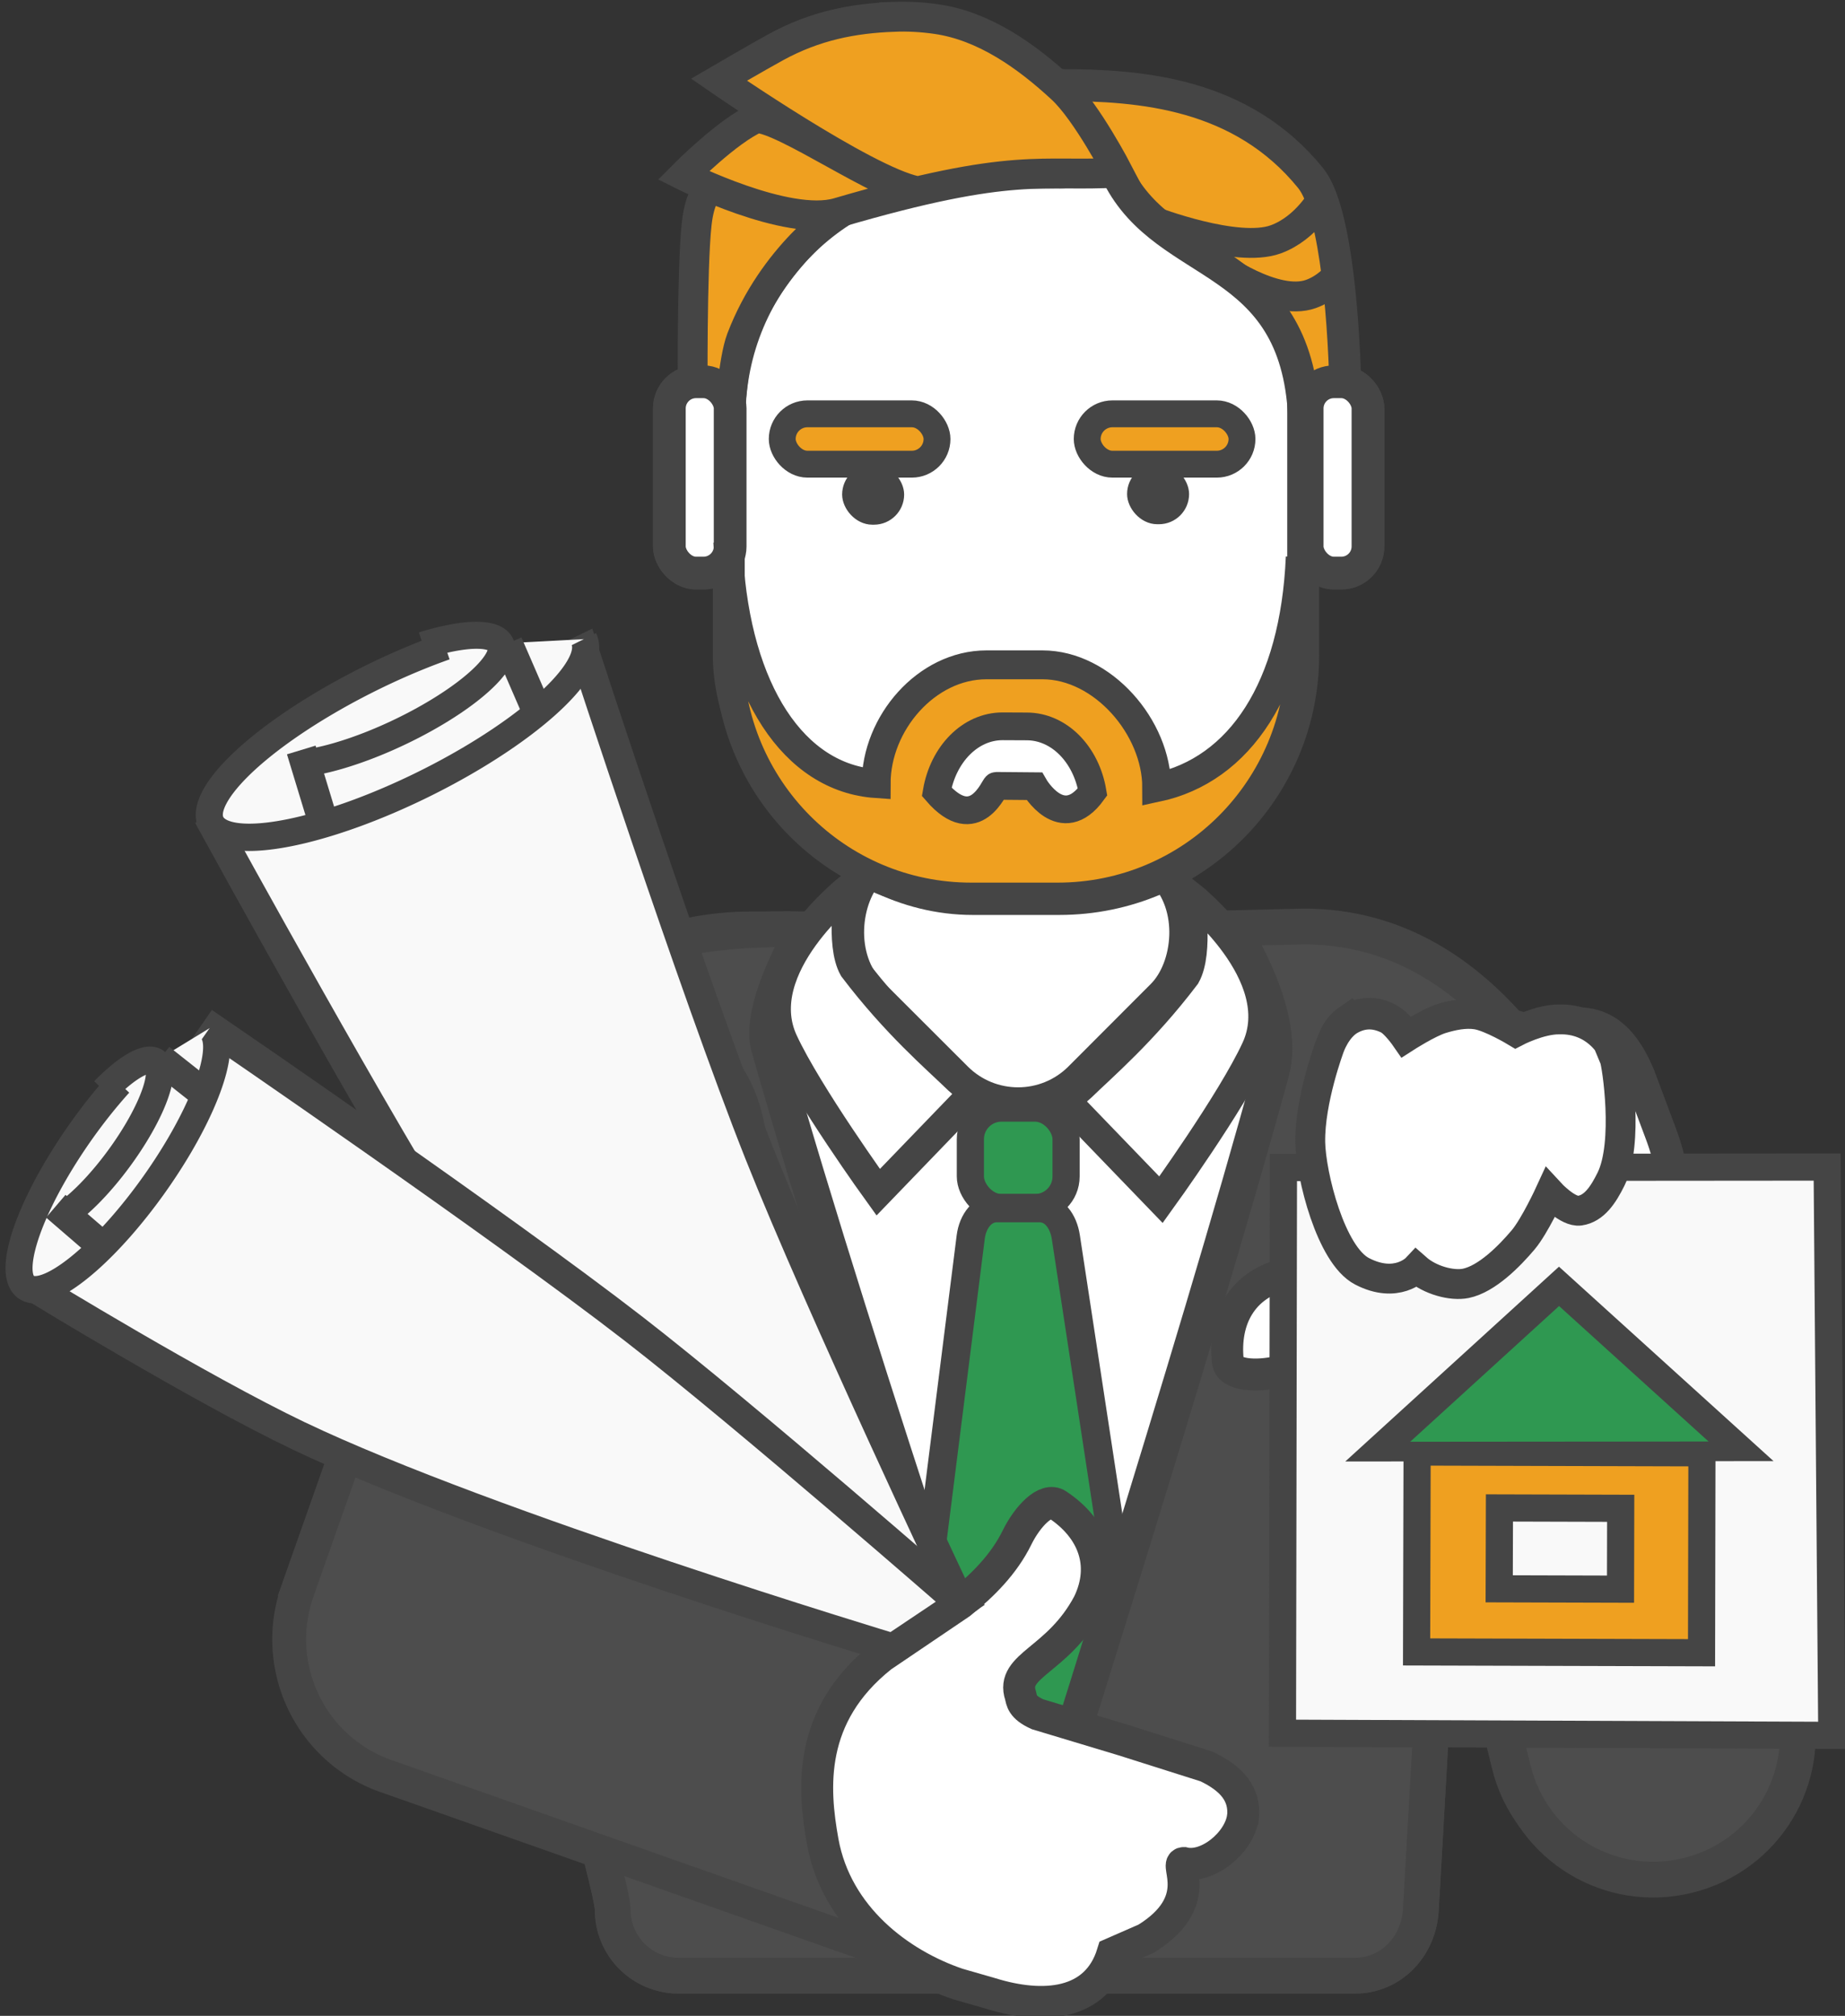 <?xml version="1.0" encoding="UTF-8" standalone="no"?>
<!-- Created with Inkscape (http://www.inkscape.org/) -->

<svg
   xmlns:dc="http://purl.org/dc/elements/1.1/"
   xmlns:cc="http://creativecommons.org/ns#"
   xmlns:rdf="http://www.w3.org/1999/02/22-rdf-syntax-ns#"
   xmlns:svg="http://www.w3.org/2000/svg"
   xmlns="http://www.w3.org/2000/svg"
   xmlns:sodipodi="http://sodipodi.sourceforge.net/DTD/sodipodi-0.dtd"
   xmlns:inkscape="http://www.inkscape.org/namespaces/inkscape"
   width="45.182mm"
   height="49.353mm"
   viewBox="0 0 45.182 49.353"
   version="1.1"
   id="svg605"
   inkscape:version="0.92.1 r15371"
   sodipodi:docname="снабжениц.svg">
  <rect x="0" y="0" width="45.182" height="49.353" fill="#333333" stroke="none"/>
  <defs
     id="defs599" />
  <sodipodi:namedview
     id="base"
     pagecolor="#ffffff"
     bordercolor="#666666"
     borderopacity="1.0"
     inkscape:pageopacity="0.0"
     inkscape:pageshadow="2"
     inkscape:zoom="0.98994949"
     inkscape:cx="-176.74867"
     inkscape:cy="8.0777792"
     inkscape:document-units="mm"
     inkscape:current-layer="layer1"
     showgrid="false"
     fit-margin-top="0"
     fit-margin-left="0"
     fit-margin-right="0"
     fit-margin-bottom="0"
     inkscape:window-width="1920"
     inkscape:window-height="1017"
     inkscape:window-x="-8"
     inkscape:window-y="-8"
     inkscape:window-maximized="1" />
  <g
     inkscape:label="Layer 1"
     inkscape:groupmode="layer"
     id="layer1"
     transform="translate(-67.351,-82.602)">
    <g
       transform="translate(10.818,-102.098)"
       id="g781">
      <g
         transform="matrix(1.406,0,0,1.406,33.087,-51.428)"
         id="g1637">
        <path
           sodipodi:nodetypes="scccsssccccscss"
           inkscape:connector-curvature="0"
           id="path1352"
           d="m 29.744,184.127 c -2.218,0 -4.461,1.482 -4.943,3.466 -0.036,0.101 -0.069,0.205 -0.093,0.313 0.925,7.489 2.64,12.745 2.64,13.291 0,0.637 0.512,1.149 1.149,1.149 H 40.274 c 0.637,0 1.113,-0.513 1.149,-1.149 l 0.394,-6.924 c 0.506,2.047 0.639,2.318 1.177,4.172 0.588,1.479 1.663,2.593 3.144,2.009 l 0.014,-0.006 c 1.481,-0.584 2.053,-2.196 1.612,-3.725 -0.253,-0.879 -3.501,-9.388 -4.614,-10.682 -0.95,-1.158 -2.514,-1.913 -4.102,-1.913 z"
           style="fill:#ffffff;fill-opacity:1;stroke:#454545;stroke-width:0.623;stroke-miterlimit:4;stroke-dasharray:none;stroke-opacity:1" />
        <rect
           transform="matrix(-0.971,0.237,0.237,0.971,0,0)"
           style="fill:#2f9851;fill-opacity:1;stroke:#454545;stroke-width:0.556;stroke-miterlimit:4;stroke-dasharray:none;stroke-opacity:1"
           id="rect1354"
           width="5.031"
           height="14.018"
           x="0.372"
           y="191.786"
           ry="2.515" />
        <rect
           style="fill:#2f9851;fill-opacity:1;stroke:#454545;stroke-width:0.473;stroke-miterlimit:4;stroke-dasharray:none;stroke-opacity:1"
           id="rect1356"
           width="1.667"
           height="1.733"
           x="33.577"
           y="187.238"
           ry="0.542" />
        <path
           style="fill:#2f9851;fill-opacity:1;stroke:#454545;stroke-width:0.493;stroke-miterlimit:4;stroke-dasharray:none;stroke-opacity:1"
           d="m 34.044,188.98 h 0.734 c 0.256,0 0.42,0.229 0.462,0.506 l 1.131,7.415 c 0.042,0.276 -0.146,0.52 -0.369,0.657 l -1.517,1.339 -1.432,-1.39 c -0.191,-0.186 -0.428,-0.43 -0.393,-0.708 l 0.923,-7.314 c 0.035,-0.278 0.206,-0.506 0.462,-0.506 z"
           id="path1358"
           inkscape:connector-curvature="0"
           sodipodi:nodetypes="ssssscssss" />
        <path
           sodipodi:nodetypes="cscscccccccccccccssscccccccccccccc"
           inkscape:connector-curvature="0"
           id="path1360"
           d="m 38.122,184.106 c 0,0 0.977,1.478 0.703,2.485 -1.294,4.756 -4.193,13.838 -4.193,13.838 0,0 -2.96,-8.616 -4.565,-14.256 -0.196,-0.687 0.622,-2.047 0.622,-2.047 -3.027,-0.07 -4.321,0.854 -5.253,2.131 -0.246,0.253 -0.446,0.559 -0.572,0.916 l -2.991,8.475 10e-4,0.001 c -0.029,0.082 -0.054,0.164 -0.074,0.247 -0.06,0.248 -0.082,0.499 -0.067,0.743 0.01,0.163 0.036,0.324 0.076,0.48 0.122,0.469 0.377,0.896 0.74,1.226 0.181,0.165 0.389,0.305 0.62,0.414 0.077,0.036 0.157,0.069 0.24,0.098 0.005,0.002 0.01,0.002 0.015,0.004 l 3.696,1.304 c 0.136,0.535 0.227,0.913 0.227,1.031 0,0.637 0.512,1.149 1.149,1.149 H 40.274 c 0.637,0 1.113,-0.513 1.149,-1.149 l 0.394,-6.924 c 0.413,1.668 0.617,2.299 0.955,3.426 l 0.258,1.056 c 0.331,1.354 1.688,2.177 3.041,1.846 1.354,-0.331 2.177,-1.686 1.846,-3.039 l -0.028,-0.117 c -0.02,-0.24 -0.056,-0.482 -0.125,-0.723 -0.015,-0.053 -0.125,-0.341 -0.16,-0.446 l -1.821,-7.446 c -0.251,-1.026 -1.091,-1.745 -2.072,-1.89 -0.216,-0.402 -0.41,-0.725 -0.56,-0.9 -0.95,-1.158 -2.174,-1.963 -3.762,-1.963 z"
           style="fill:#4d4d4d;fill-opacity:1;stroke:#454545;stroke-width:0.623;stroke-miterlimit:4;stroke-dasharray:none;stroke-opacity:1" />
        <path
           style="fill:#4d4d4d;fill-opacity:1;stroke:#454545;stroke-width:0.556;stroke-miterlimit:4;stroke-dasharray:none;stroke-opacity:1"
           d="m 26.604,185.573 c -0.781,0.203 -1.449,0.778 -1.739,1.599 l -2.991,8.475 3.17e-4,9.6e-4 c -0.029,0.082 -0.054,0.164 -0.074,0.247 -6.5e-5,2.7e-4 3.83e-4,7e-4 3.18e-4,9.8e-4 -0.06,0.248 -0.082,0.498 -0.067,0.742 0.01,0.163 0.036,0.324 0.076,0.48 0.122,0.469 0.377,0.896 0.74,1.226 0.181,0.165 0.389,0.305 0.62,0.414 0.077,0.036 0.157,0.07 0.24,0.099 0.005,0.002 0.01,0.002 0.015,0.004 l 8.46,2.986 c 1.314,0.464 2.745,-0.221 3.209,-1.535 0.464,-1.314 -0.22,-2.746 -1.534,-3.209 l -6.105,-2.154 2.154,-6.102 c 0.464,-1.314 -0.221,-2.746 -1.535,-3.21 -0.493,-0.174 -1.001,-0.186 -1.47,-0.065 z"
           id="path1362"
           inkscape:connector-curvature="0" />
        <path
           style="fill:#ffffff;fill-opacity:1;stroke:#454545;stroke-width:0.556;stroke-miterlimit:4;stroke-dasharray:none;stroke-opacity:1"
           d="m 38.324,199.585 c -0.061,0.444 -0.618,0.902 -1.031,0.799 -0.171,-5.7e-4 0.38,0.679 -0.656,1.318 l -0.583,0.255 c -0.28,0.911 -1.211,0.981 -2.12,0.699 l -0.577,-0.166 c -1.013,-0.344 -2.114,-1.166 -2.352,-2.479 -0.165,-0.917 -0.269,-2.195 1.028,-3.224 l 1.37,-0.927 c 0.387,-0.309 0.758,-0.678 0.986,-1.143 0.18,-0.366 0.502,-0.712 0.707,-0.571 0.618,0.412 0.865,1.043 0.539,1.719 -0.532,1.001 -1.362,1.067 -1.184,1.602 0.023,0.089 0.02,0.201 0.295,0.326 l 1.484,0.447 1.458,0.462 c 0.448,0.212 0.676,0.486 0.638,0.881 z"
           id="path1364"
           inkscape:connector-curvature="0"
           sodipodi:nodetypes="cccccccccsccsscccc" />
        <path
           style="fill:#f9f9f9;fill-opacity:1;stroke:#454545;stroke-width:0.52px;stroke-linecap:butt;stroke-linejoin:miter;stroke-opacity:1"
           d="m 33.402,195.86 c 0,0 -2.446,-5.177 -3.502,-7.836 -1.143,-2.878 -3.063,-8.77 -3.063,-8.77 l -6.404,3.132 c 0,0 2.876,5.244 4.316,7.494 1.292,2.02 4.084,5.569 4.084,5.569 l 3.396,1.198 z"
           id="path1366"
           inkscape:connector-curvature="0"
           sodipodi:nodetypes="caccsccc" />
        <path
           style="fill:#f9f9f9;fill-opacity:1;stroke:#454545;stroke-width:0.52px;stroke-linecap:butt;stroke-linejoin:miter;stroke-opacity:1"
           d="m 32.228,196.647 c 0,0 -7.048,-2.125 -10.356,-3.704 -1.716,-0.82 -4.548,-2.552 -4.548,-2.552 l 3.109,-4.501 c 0,0 4.927,3.37 7.286,5.197 1.956,1.515 5.683,4.773 5.683,4.773 z"
           id="path1368"
           inkscape:connector-curvature="0"
           sodipodi:nodetypes="csccscc" />
        <g
           id="g1378"
           transform="matrix(1.964,0,0,1.964,-105.415,-75.61)">
          <path
             sodipodi:open="true"
             d="m 4.591,146.014 a 1.843,0.525 0 0 1 -1.308,0.503 1.843,0.525 0 0 1 -2.067,-0.211 1.843,0.525 0 0 1 0.108,-0.625 1.843,0.525 0 0 1 2.13,-0.152"
             sodipodi:end="5.1052766"
             sodipodi:start="0"
             sodipodi:ry="0.52539968"
             sodipodi:rx="1.8429861"
             sodipodi:cy="146.0144"
             sodipodi:cx="2.7475209"
             sodipodi:type="arc"
             transform="matrix(0.897,-0.442,0.433,0.902,0,0)"
             id="path1370"
             style="fill:#f9f9f9;fill-opacity:1;stroke:#454545;stroke-width:0.241;stroke-miterlimit:4;stroke-dasharray:none;stroke-opacity:1" />
          <path
             sodipodi:open="true"
             style="fill:none;fill-opacity:1;stroke:#454545;stroke-width:0.241;stroke-miterlimit:4;stroke-dasharray:none;stroke-opacity:1"
             id="path1372"
             transform="matrix(0.903,-0.43,0.444,0.896,0,0)"
             sodipodi:type="arc"
             sodipodi:cx="0.93112016"
             sodipodi:cy="145.77359"
             sodipodi:rx="1.1491311"
             sodipodi:ry="0.32093334"
             sodipodi:start="5.1911771"
             sodipodi:end="2.3902829"
             d="m 1.461,145.489 a 1.149,0.321 0 0 1 0.617,0.307 1.149,0.321 0 0 1 -0.762,0.28 1.149,0.321 0 0 1 -1.224,-0.083" />
          <path
             sodipodi:nodetypes="cc"
             inkscape:connector-curvature="0"
             id="path1374"
             d="m 64.836,130.658 0.17,0.559"
             style="fill:none;stroke:#454545;stroke-width:0.265px;stroke-linecap:butt;stroke-linejoin:miter;stroke-opacity:1" />
          <path
             style="fill:none;stroke:#454545;stroke-width:0.265px;stroke-linecap:butt;stroke-linejoin:miter;stroke-opacity:1"
             d="m 66.667,129.713 0.258,0.595"
             id="path1376"
             inkscape:connector-curvature="0"
             sodipodi:nodetypes="cc" />
        </g>
        <g
           id="g1388"
           transform="matrix(1.317,-0.712,0.71,1.322,-160.433,62.363)"
           style="stroke-width:1.311">
          <path
             style="fill:#f9f9f9;fill-opacity:1;stroke:#454545;stroke-width:0.316;stroke-miterlimit:4;stroke-dasharray:none;stroke-opacity:1"
             id="path1380"
             transform="matrix(0.897,-0.442,0.433,0.902,0,0)"
             sodipodi:type="arc"
             sodipodi:cx="2.7475209"
             sodipodi:cy="146.0144"
             sodipodi:rx="1.8429861"
             sodipodi:ry="0.52539968"
             sodipodi:start="0"
             sodipodi:end="5.1052766"
             d="m 4.591,146.014 a 1.843,0.525 0 0 1 -1.308,0.503 1.843,0.525 0 0 1 -2.067,-0.211 1.843,0.525 0 0 1 0.108,-0.625 1.843,0.525 0 0 1 2.13,-0.152"
             sodipodi:open="true" />
          <path
             d="m 1.461,145.489 a 1.149,0.321 0 0 1 0.617,0.307 1.149,0.321 0 0 1 -0.762,0.28 1.149,0.321 0 0 1 -1.224,-0.083"
             sodipodi:end="2.3902829"
             sodipodi:start="5.1911771"
             sodipodi:ry="0.32093334"
             sodipodi:rx="1.1491311"
             sodipodi:cy="145.77359"
             sodipodi:cx="0.93112016"
             sodipodi:type="arc"
             transform="matrix(0.903,-0.43,0.444,0.896,0,0)"
             id="path1382"
             style="fill:none;fill-opacity:1;stroke:#454545;stroke-width:0.316;stroke-miterlimit:4;stroke-dasharray:none;stroke-opacity:1"
             sodipodi:open="true" />
          <path
             style="fill:none;stroke:#454545;stroke-width:0.347px;stroke-linecap:butt;stroke-linejoin:miter;stroke-opacity:1"
             d="m 64.786,130.644 0.22,0.573"
             id="path1384"
             inkscape:connector-curvature="0"
             sodipodi:nodetypes="cc" />
          <path
             sodipodi:nodetypes="cc"
             inkscape:connector-curvature="0"
             id="path1386"
             d="m 66.667,129.713 0.258,0.595"
             style="fill:none;stroke:#454545;stroke-width:0.347px;stroke-linecap:butt;stroke-linejoin:miter;stroke-opacity:1" />
        </g>
        <path
           style="fill:#ffffff;fill-opacity:1;stroke:#454545;stroke-width:0.556;stroke-miterlimit:4;stroke-dasharray:none;stroke-opacity:1"
           d="m 40.189,185.691 c 0.343,-0.204 0.779,-0.065 0.966,0.316 0.109,0.132 0.5,-0.6 1.498,-0.314 l 0.812,0.233 c 0.88,-0.366 1.401,-0.123 1.764,0.757 l 0.367,0.98 c 0.381,0.999 0.45,2.372 -0.408,3.393 -0.601,0.712 -1.519,1.607 -3.139,1.265 l -1.588,-0.464 c -0.485,-0.101 -1.006,-0.151 -1.509,-0.03 -0.397,0.095 -0.869,0.067 -0.891,-0.181 -0.077,-0.739 0.252,-1.331 0.98,-1.512 1.11,-0.229 1.69,0.368 1.989,-0.111 0.054,-0.074 0.142,-0.143 0.063,-0.435 l -0.602,-1.428 -0.574,-1.417 c -0.123,-0.481 -0.057,-0.83 0.271,-1.053 z"
           id="path1390"
           inkscape:connector-curvature="0"
           sodipodi:nodetypes="cccccccccsccsscccc" />
        <path
           style="fill:#f9f9f9;fill-opacity:1;stroke:#454545;stroke-width:0.473;stroke-miterlimit:4;stroke-dasharray:none;stroke-opacity:1"
           d="m 39.03,188.273 9.47,-0.008 0.081,9.896 -9.568,-0.038 z"
           id="path1392"
           inkscape:connector-curvature="0"
           sodipodi:nodetypes="ccccc" />
        <path
           style="fill:#ffffff;stroke:#454545;stroke-width:0.52px;stroke-linecap:butt;stroke-linejoin:miter;stroke-opacity:1"
           d="m 44.795,186.369 c 0.044,0.105 0.251,1.477 -0.06,2.107 -0.134,0.271 -0.292,0.512 -0.544,0.548 -0.207,0.03 -0.519,-0.309 -0.519,-0.309 0,0 -0.264,0.575 -0.465,0.815 -0.241,0.286 -0.635,0.685 -1.001,0.76 -0.241,0.049 -0.624,-0.053 -0.86,-0.261 0,0 -0.343,0.366 -0.949,0.05 -0.543,-0.283 -0.89,-1.673 -0.9,-2.247 -0.012,-0.73 0.337,-1.66 0.337,-1.66 0,0 0.116,-0.34 0.366,-0.475 0.19,-0.104 0.403,-0.128 0.648,-0.008 0.132,0.066 0.307,0.319 0.307,0.319 0,0 0.396,-0.255 0.625,-0.326 0.19,-0.058 0.409,-0.105 0.612,-0.074 0.246,0.037 0.684,0.301 0.684,0.301 0,0 0.416,-0.218 0.756,-0.215 0.644,-0.018 0.905,0.49 0.905,0.49 0.03,0.043 0.061,0.186 0.061,0.186 z"
           id="path1394"
           inkscape:connector-curvature="0"
           sodipodi:nodetypes="csscssssscsscssccscc" />
        <path
           sodipodi:nodetypes="ccccc"
           inkscape:connector-curvature="0"
           id="path1396"
           d="m 41.358,193.227 4.961,0.014 -0.007,3.481 -4.963,-0.014 z"
           style="fill:#efa020;fill-opacity:1;stroke:#454545;stroke-width:0.473;stroke-miterlimit:4;stroke-dasharray:none;stroke-opacity:1" />
        <path
           sodipodi:type="star"
           style="fill:#2f9851;fill-opacity:1;stroke:#454545;stroke-width:0.235;stroke-miterlimit:4;stroke-dasharray:none;stroke-opacity:1"
           id="path1398"
           sodipodi:sides="3"
           sodipodi:cx="78.678101"
           sodipodi:cy="135.60416"
           sodipodi:r1="1.3140811"
           sodipodi:r2="0.65704054"
           sodipodi:arg1="1.0471976"
           sodipodi:arg2="2.0943951"
           inkscape:flatsided="false"
           inkscape:rounded="0"
           inkscape:randomized="0"
           d="m 79.335,136.742 -0.986,-0.569 -0.986,-0.569 0.986,-0.569 0.986,-0.569 0,1.138 z"
           inkscape:transform-center-x="-0.0023160234"
           inkscape:transform-center-y="-0.47793305"
           transform="matrix(2.405,-0.731,1.393,1.262,-334.282,78.64)" />
        <path
           style="fill:#f9f9f9;fill-opacity:1;stroke:#454545;stroke-width:0.473;stroke-miterlimit:4;stroke-dasharray:none;stroke-opacity:1"
           d="m 42.792,194.201 2.112,0.006 -0.003,1.408 -2.113,-0.006 z"
           id="path1400"
           inkscape:connector-curvature="0"
           sodipodi:nodetypes="ccccc" />
        <rect
           ry="1.518"
           y="103.505"
           x="151.899"
           height="5.067"
           width="5.132"
           id="rect1402"
           style="fill:#ffffff;fill-opacity:1;stroke:#454545;stroke-width:0.556;stroke-miterlimit:4;stroke-dasharray:none;stroke-opacity:1"
           transform="rotate(44.956)" />
        <path
           style="fill:#ffffff;stroke:#454545;stroke-width:0.52px;stroke-linecap:butt;stroke-linejoin:miter;stroke-opacity:1"
           d="m 33.638,186.976 -1.666,1.727 c 0,0 -1.231,-1.704 -1.657,-2.625 -0.599,-1.295 1.163,-2.675 1.163,-2.675 v 0 c 0,0 -0.167,0.982 0.067,1.396 0.741,0.976 1.45,1.578 1.822,1.94 z"
           id="path1404"
           inkscape:connector-curvature="0"
           sodipodi:nodetypes="ccsccccc" />
        <path
           sodipodi:nodetypes="ccsccccc"
           inkscape:connector-curvature="0"
           id="path1406"
           d="m 35.231,187.107 1.666,1.727 c 0,0 1.231,-1.704 1.657,-2.625 0.599,-1.295 -1.163,-2.675 -1.163,-2.675 v 0 c 0,0 0.167,0.982 -0.067,1.396 -0.741,0.976 -1.45,1.578 -1.822,1.94 z"
           style="fill:#ffffff;stroke:#454545;stroke-width:0.52px;stroke-linecap:butt;stroke-linejoin:miter;stroke-opacity:1" />
        <rect
           ry="0.464"
           y="174.591"
           x="28.334"
           height="3.331"
           width="1.059"
           id="rect1408"
           style="fill:#ffffff;fill-opacity:1;stroke:#454545;stroke-width:0.57;stroke-miterlimit:4;stroke-dasharray:none;stroke-opacity:1" />
        <rect
           style="fill:#ffffff;fill-opacity:1;stroke:#454545;stroke-width:0.57;stroke-miterlimit:4;stroke-dasharray:none;stroke-opacity:1"
           id="rect1410"
           width="1.059"
           height="3.331"
           x="39.443"
           y="174.591"
           ry="0.464" />
        <rect
           style="fill:#efa020;fill-opacity:1;stroke:#454545;stroke-width:0.468;stroke-miterlimit:4;stroke-dasharray:none;stroke-opacity:1"
           id="rect1412"
           width="2.696"
           height="0.877"
           x="30.3"
           y="175.149"
           ry="0.439" />
        <rect
           ry="0.39"
           y="176.285"
           x="31.659"
           height="0.78"
           width="0.809"
           id="rect1414"
           style="fill:#000000;fill-opacity:1;stroke:#454545;stroke-width:0.271;stroke-miterlimit:4;stroke-dasharray:none;stroke-opacity:1" />
        <path
           sodipodi:nodetypes="sscsccsss"
           inkscape:connector-curvature="0"
           id="path1416"
           d="m 33.451,170.019 c -2.254,0 -4.067,1.814 -4.067,4.068 v 1.796 c 0,-1.088 0.918,-1.572 1.815,-2.023 1.21,-0.608 3.956,0.136 4.343,-2.218 2.138,0.127 3.846,2.07 3.846,4.241 v -1.796 c 0,-2.254 -1.815,-4.068 -4.069,-4.068 z"
           style="fill:#efa020;fill-opacity:1;stroke:#454545;stroke-width:0.556;stroke-miterlimit:4;stroke-dasharray:none;stroke-opacity:1" />
        <path
           sodipodi:nodetypes="ccscsc"
           inkscape:connector-curvature="0"
           id="path1418"
           d="m 32.575,179.974 v 0 c 0.166,0.413 0.74,0.717 1.433,0.717 h 0.349 0.276 c 0.693,0 1.267,-0.304 1.433,-0.717"
           style="fill:none;fill-opacity:1;stroke:#454545;stroke-width:0.556;stroke-miterlimit:4;stroke-dasharray:none;stroke-opacity:1" />
        <rect
           ry="0.439"
           y="175.149"
           x="35.612"
           height="0.877"
           width="2.696"
           id="rect1420"
           style="fill:#efa020;fill-opacity:1;stroke:#454545;stroke-width:0.468;stroke-miterlimit:4;stroke-dasharray:none;stroke-opacity:1" />
        <rect
           style="fill:#000000;fill-opacity:1;stroke:#454545;stroke-width:0.271;stroke-miterlimit:4;stroke-dasharray:none;stroke-opacity:1"
           id="rect1422"
           width="0.809"
           height="0.78"
           x="36.407"
           y="176.301"
           ry="0.39" />
        <path
           style="fill:#efa020;fill-opacity:1;stroke:#454545;stroke-width:0.43;stroke-miterlimit:4;stroke-dasharray:none;stroke-opacity:1"
           d="m 34.18,179.069 v 0.785 c 0.032,1.055 1.329,1.673 2.555,1.645 v -0.855 c 4e-6,-0.873 -0.703,-1.575 -1.576,-1.575 z"
           id="path1424"
           inkscape:connector-curvature="0" />
        <rect
           ry="4.248"
           y="170.019"
           x="29.369"
           height="13.578"
           width="10.005"
           id="rect1426"
           style="fill:#ffffff;fill-opacity:1;stroke:#454545;stroke-width:0.556;stroke-miterlimit:4;stroke-dasharray:none;stroke-opacity:1" />
        <rect
           ry="0.439"
           y="175.149"
           x="30.3"
           height="0.877"
           width="2.696"
           id="rect1432"
           style="fill:#efa020;fill-opacity:1;stroke:#454545;stroke-width:0.468;stroke-miterlimit:4;stroke-dasharray:none;stroke-opacity:1" />
        <rect
           style="fill:#454545;fill-opacity:1;stroke:#454545;stroke-width:0.271;stroke-miterlimit:4;stroke-dasharray:none;stroke-opacity:1"
           id="rect1434"
           width="0.809"
           height="0.78"
           x="31.479"
           y="176.164"
           ry="0.39" />
        <rect
           style="fill:#efa020;fill-opacity:1;stroke:#454545;stroke-width:0.468;stroke-miterlimit:4;stroke-dasharray:none;stroke-opacity:1"
           id="rect1436"
           width="2.696"
           height="0.877"
           x="35.612"
           y="175.149"
           ry="0.439" />
        <rect
           ry="0.39"
           y="176.156"
           x="36.442"
           height="0.78"
           width="0.809"
           id="rect1438"
           style="fill:#454545;fill-opacity:1;stroke:#454545;stroke-width:0.271;stroke-miterlimit:4;stroke-dasharray:none;stroke-opacity:1" />
        <path
           sodipodi:nodetypes="sscsssccsss"
           inkscape:connector-curvature="0"
           id="path1492"
           d="m 33.632,169.425 c -2.353,0 -4.248,1.894 -4.248,4.247 v 1.522 c 0,-2.353 1.895,-4.248 4.248,-4.248 h 1.509 c 0.725,0 0.7,-0.546 1.004,0.056 0.851,1.688 3.104,1.334 3.243,4.192 l 0.726,-0.281 c -0.02,-1.214 -0.151,-3.301 -0.61,-3.868 -1.202,-1.484 -2.961,-1.62 -4.364,-1.62 z"
           style="fill:#efa020;fill-opacity:1;stroke:#454545;stroke-width:0.556;stroke-miterlimit:4;stroke-dasharray:none;stroke-opacity:1" />
        <path
           sodipodi:nodetypes="csccscc"
           inkscape:connector-curvature="0"
           id="path1494"
           d="m 31.27,171.648 c 0,0 -1.127,0.739 -1.682,2.193 -0.145,0.38 -0.204,1.353 -0.204,1.353 l -0.643,-0.344 c 0,0 -0.017,-2.241 0.07,-3.016 0.103,-0.919 0.603,-0.742 0.603,-0.742 z"
           style="fill:#efa020;fill-opacity:1;stroke:#454545;stroke-width:0.52px;stroke-linecap:butt;stroke-linejoin:miter;stroke-opacity:1" />
        <path
           style="fill:#efa020;fill-opacity:1;stroke:#454545;stroke-width:0.52px;stroke-linecap:butt;stroke-linejoin:miter;stroke-opacity:1"
           d="m 32.248,168.236 c -0.718,0.026 -1.378,0.157 -2.055,0.526 -0.323,0.177 -0.995,0.569 -0.995,0.569 0,0 2.536,1.751 3.432,1.937 -0.575,-0.046 -2.297,-1.264 -2.776,-1.269 -0.497,0.212 -1.276,0.998 -1.276,0.998 0,0 1.806,0.909 2.692,0.65 3.093,-0.907 3.551,-0.617 4.883,-0.699 0,0 -0.547,-1.056 -0.982,-1.459 -0.613,-0.568 -1.351,-1.093 -2.183,-1.213 -0.255,-0.037 -0.501,-0.049 -0.74,-0.041 z"
           id="path1496"
           inkscape:connector-curvature="0"
           sodipodi:nodetypes="ccccccsccccc" />
        <rect
           style="fill:#ffffff;fill-opacity:1;stroke:#454545;stroke-width:0.57;stroke-miterlimit:4;stroke-dasharray:none;stroke-opacity:1"
           id="rect1428"
           width="1.059"
           height="3.331"
           x="28.334"
           y="174.591"
           ry="0.464" />
        <rect
           ry="0.464"
           y="174.591"
           x="39.443"
           height="3.331"
           width="1.059"
           id="rect1430"
           style="fill:#ffffff;fill-opacity:1;stroke:#454545;stroke-width:0.57;stroke-miterlimit:4;stroke-dasharray:none;stroke-opacity:1" />
        <path
           style="fill:none;stroke:#454545;stroke-width:0.52px;stroke-linecap:butt;stroke-linejoin:miter;stroke-opacity:1"
           d="m 36.756,171.795 c 0,0 1.462,0.562 2.139,0.316 0.543,-0.197 0.833,-0.747 0.833,-0.747"
           id="path1515"
           inkscape:connector-curvature="0"
           sodipodi:nodetypes="csc" />
        <path
           style="fill:none;stroke:#454545;stroke-width:0.52px;stroke-linecap:butt;stroke-linejoin:miter;stroke-opacity:1"
           d="m 37.866,172.551 c 0,0 1.005,0.736 1.64,0.512 0.282,-0.099 0.457,-0.318 0.457,-0.318"
           id="path1517"
           inkscape:connector-curvature="0"
           sodipodi:nodetypes="csc" />
        <path
           style="fill:#ffffff;stroke:#454545;stroke-width:0.52px;stroke-linecap:butt;stroke-linejoin:miter;stroke-opacity:1"
           d="m 32.463,180.646 c 0.164,0.215 1.169,0.534 1.816,0.523 0.665,-0.012 1.621,-0.29 1.879,-0.604 0.286,-0.348 -1.519,-0.236 -1.907,-0.236 -0.364,1.6e-4 -2.073,-0.055 -1.788,0.317 z"
           id="path1256"
           inkscape:connector-curvature="0"
           sodipodi:nodetypes="sssss" />
        <g
           id="g1274"
           transform="matrix(1.964,0,0,1.964,-117.762,-158.463)">
          <path
             style="fill:#efa020;fill-opacity:1;stroke:#454545;stroke-width:0.256;stroke-miterlimit:4;stroke-dasharray:none;stroke-opacity:1"
             d="m 74.914,171.134 v 0.851 c 0,1.198 0.959,2.163 2.151,2.163 h 0.765 c 1.192,0 2.152,-0.965 2.152,-2.163 v -0.851 c -0.05,1.164 -0.536,1.886 -1.273,2.043 0,-0.535 -0.48,-1.088 -1.013,-1.088 h -0.497 c -0.532,0 -0.978,0.518 -0.978,1.053 -0.73,-0.05 -1.237,-0.818 -1.308,-2.008 z"
             id="path1270"
             inkscape:connector-curvature="0"
             sodipodi:nodetypes="cssssccsscc" />
          <path
             style="fill:#ffffff;fill-opacity:1;stroke:#454545;stroke-width:0.246;stroke-miterlimit:4;stroke-dasharray:none;stroke-opacity:1"
             d="m 77.342,172.634 c -0.288,0 -0.527,0.249 -0.584,0.581 0.344,0.397 0.511,-0.053 0.528,-0.053 l 0.337,0.003 c 0,0 0.244,0.426 0.517,0.051 -0.056,-0.333 -0.296,-0.581 -0.584,-0.581 z"
             id="path1272"
             inkscape:connector-curvature="0"
             sodipodi:nodetypes="scsccss" />
        </g>
      </g>
    </g>
  </g>
</svg>
